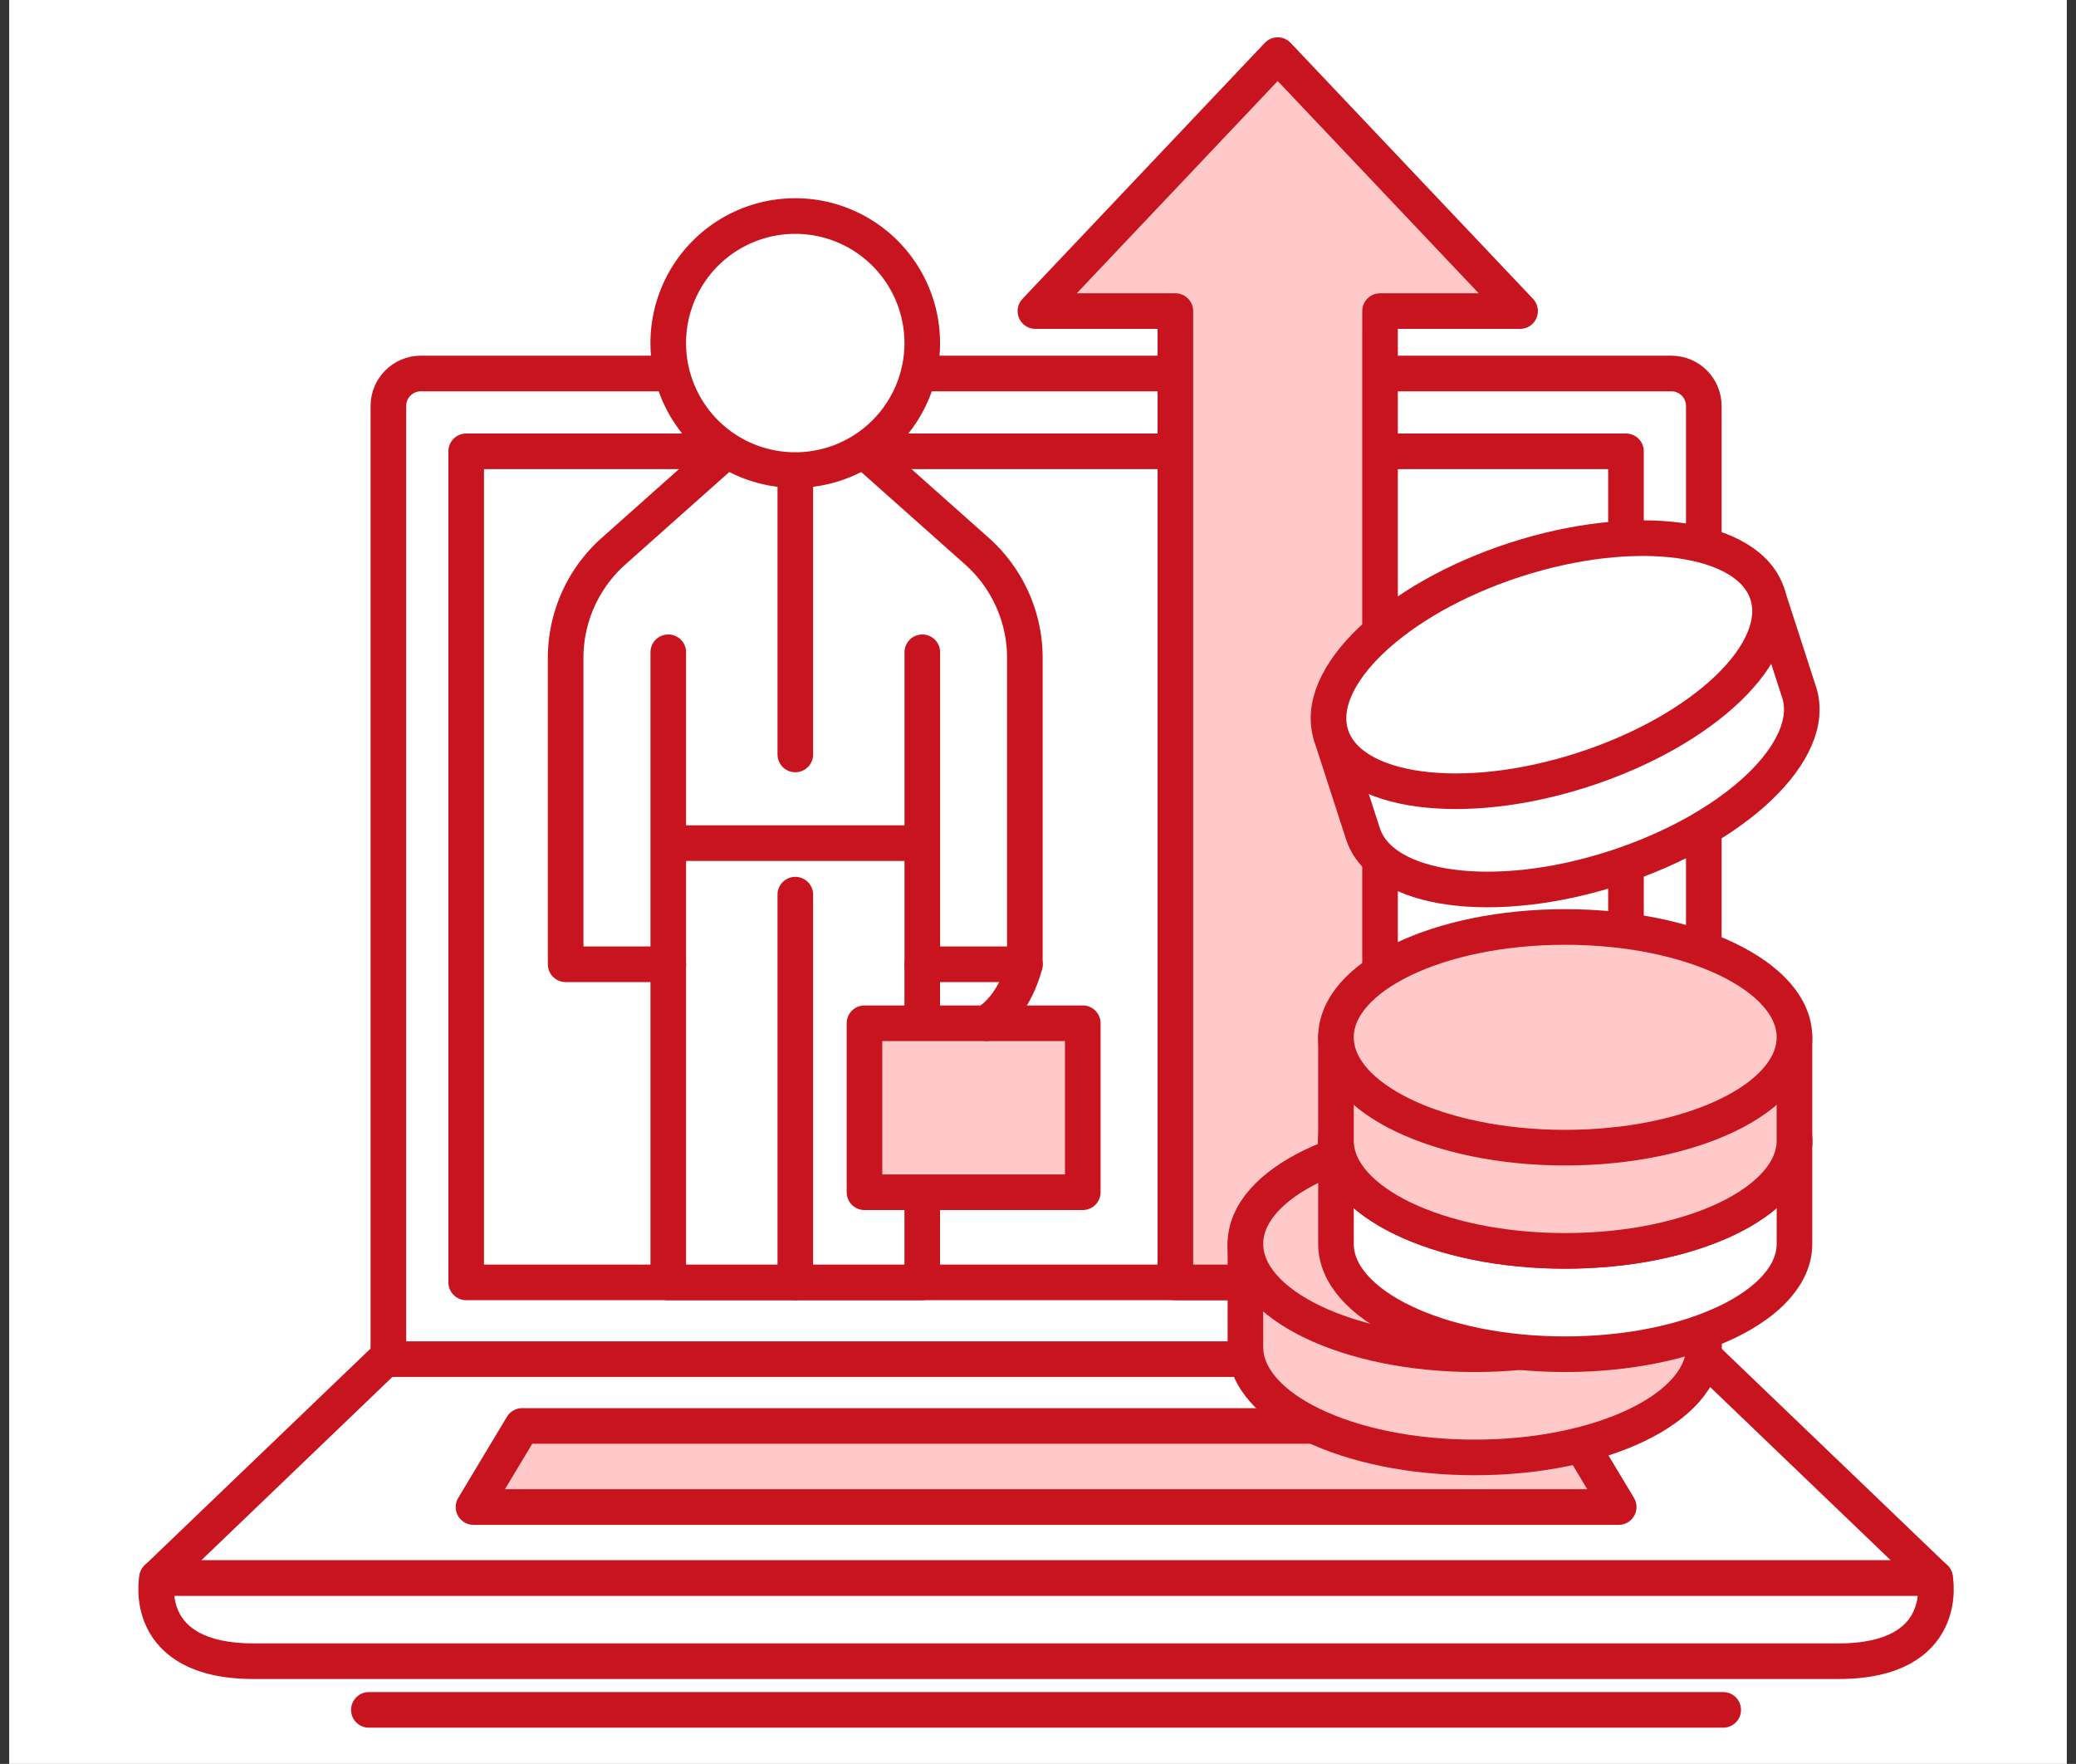 <svg width="113" height="96" fill="none" xmlns="http://www.w3.org/2000/svg"><rect width="100%" height="100%" fill="#333333" stroke="none"/><path fill="#fff" d="M.5 0h112v96H.5z"/><path d="M22.904 20.328h68.072c.973 0 1.764.791 1.764 1.767v51.933h-71.6V22.095c0-.976.791-1.767 1.764-1.767Z" fill="#fff"/><path d="M22.904 20.328h68.072c.973 0 1.764.79 1.764 1.767v51.932h-71.6V22.095c0-.976.791-1.767 1.764-1.767Z" stroke="#C8141E" stroke-width="1.938" stroke-miterlimit="10" stroke-linecap="round" stroke-linejoin="round"/><path d="M25.375 69.793h63.13v-45.23h-63.13v45.23Z" fill="#fff"/><path d="M88.505 69.793v-45.23h-63.13v45.23h63.13Z" stroke="#C8141E" stroke-width="1.938" stroke-miterlimit="10" stroke-linecap="round" stroke-linejoin="round"/><path d="M105.327 85.89H8.547L20.97 73.972h71.932l12.424 11.916Z" fill="#fff"/><path d="M105.327 85.887H8.547L20.97 73.97h71.932l12.424 11.917Z" stroke="#C8141E" stroke-width="1.938" stroke-miterlimit="10" stroke-linecap="round" stroke-linejoin="round"/><path d="M105.328 85.887H8.548s-.92 4.522 5.26 4.522h86.26c6.176 0 5.26-4.522 5.26-4.522Z" fill="#fff"/><path d="M105.328 85.888H8.548s-.92 4.522 5.26 4.522h86.26c6.176 0 5.26-4.522 5.26-4.522Zm-85.25 7.171h73.719" stroke="#C8141E" stroke-width="1.938" stroke-miterlimit="10" stroke-linecap="round" stroke-linejoin="round"/><path d="M88.109 82.022H25.773l2.65-4.413H85.46l2.649 4.413Z" fill="#FFC9C9"/><path d="M88.109 82.02H25.773l2.65-4.413H85.46l2.649 4.412Z" stroke="#C8141E" stroke-width="1.938" stroke-miterlimit="10" stroke-linecap="round" stroke-linejoin="round"/><path d="M82.74 16.93 69.548 3 56.359 16.93h7.618v52.863h11.141V16.93h7.622Z" fill="#FFC9C9"/><path d="M82.74 16.93 69.548 3 56.359 16.93h7.618v52.863h11.141V16.93h7.622Z" stroke="#C8141E" stroke-width="1.938" stroke-miterlimit="10" stroke-linecap="round" stroke-linejoin="round"/><path d="M46.99 24.496h-7.41L33.397 30a7.774 7.774 0 0 0-2.608 5.805V52.48h5.586v17.313h13.824V52.481h5.585V35.804c0-2.218-.95-4.33-2.607-5.806l-6.187-5.502Z" fill="#fff"/><path d="M46.99 24.495h-7.41l-6.183 5.502a7.774 7.774 0 0 0-2.608 5.805V52.48h5.586v17.313h13.824V52.48h5.585V35.802c0-2.217-.95-4.329-2.607-5.805l-6.187-5.502Z" stroke="#C8141E" stroke-width="1.938" stroke-miterlimit="10" stroke-linecap="round" stroke-linejoin="round"/><path d="M50.2 18.668a6.913 6.913 0 1 1-6.914-6.91 6.913 6.913 0 0 1 6.913 6.91Z" fill="#fff"/><path d="M50.2 18.668a6.913 6.913 0 1 1-6.914-6.91 6.913 6.913 0 0 1 6.913 6.91Zm-6.91 30.024v21.101M36.375 52.48V35.5m13.828 16.98V35.5m-6.913-9.92v15.48m-6.915 4.827h13.824" stroke="#C8141E" stroke-width="1.938" stroke-miterlimit="10" stroke-linecap="round" stroke-linejoin="round"/><path d="M58.937 64.883H47.055v-9.195h11.882v9.195Z" fill="#FFC9C9"/><path d="M58.937 64.887H47.055V55.69h11.882v9.196Z" stroke="#C8141E" stroke-width="1.938" stroke-miterlimit="10" stroke-linecap="round" stroke-linejoin="round"/><path d="M55.787 52.478s-.495 2.233-2.115 3.21l2.115-3.21Z" fill="#fff"/><path d="M55.787 52.478s-.495 2.233-2.115 3.21" stroke="#C8141E" stroke-width="1.938" stroke-miterlimit="10" stroke-linecap="round" stroke-linejoin="round"/><path d="M67.79 67.695v5.62c0 3.319 5.588 6.006 12.48 6.006 6.89 0 12.477-2.687 12.477-6.006v-5.62H67.789Z" fill="#FFC9C9"/><path d="M67.79 67.695v5.62c0 3.319 5.588 6.005 12.48 6.005 6.89 0 12.477-2.686 12.477-6.005v-5.62H67.789Z" stroke="#C8141E" stroke-width="1.938" stroke-miterlimit="10" stroke-linecap="round" stroke-linejoin="round"/><path d="M92.747 67.697c0 3.315-5.586 6.006-12.477 6.006s-12.48-2.69-12.48-6.006c0-3.315 5.588-6.006 12.48-6.006 6.89 0 12.477 2.691 12.477 6.006Z" fill="#FFC9C9"/><path d="M92.747 67.697c0 3.316-5.586 6.006-12.477 6.006s-12.48-2.69-12.48-6.006c0-3.315 5.588-6.005 12.48-6.005 6.89 0 12.477 2.69 12.477 6.005Z" stroke="#C8141E" stroke-width="1.938" stroke-miterlimit="10" stroke-linecap="round" stroke-linejoin="round"/><path d="M72.719 62.074v5.624c0 3.315 5.585 6.005 12.477 6.005 6.89 0 12.48-2.69 12.48-6.005v-5.624H72.72Z" fill="#fff"/><path d="M72.719 62.074v5.623c0 3.316 5.585 6.006 12.477 6.006 6.89 0 12.48-2.69 12.48-6.006v-5.623H72.72Z" stroke="#C8141E" stroke-width="1.938" stroke-miterlimit="10" stroke-linecap="round" stroke-linejoin="round"/><path d="M97.676 62.076c0 3.315-5.59 6.002-12.48 6.002-6.892 0-12.477-2.687-12.477-6.002 0-3.319 5.585-6.006 12.477-6.006 6.89 0 12.48 2.687 12.48 6.006Z" fill="#fff"/><path d="M97.676 62.076c0 3.315-5.59 6.002-12.48 6.002-6.892 0-12.477-2.687-12.477-6.002 0-3.319 5.585-6.005 12.477-6.005 6.89 0 12.48 2.686 12.48 6.005Z" stroke="#C8141E" stroke-width="1.938" stroke-miterlimit="10" stroke-linecap="round" stroke-linejoin="round"/><path d="M72.719 56.453v5.624c0 3.315 5.585 6.002 12.477 6.002 6.89 0 12.48-2.687 12.48-6.002v-5.624H72.72Z" fill="#FFC9C9"/><path d="M72.719 56.453v5.623c0 3.315 5.585 6.002 12.477 6.002 6.89 0 12.48-2.687 12.48-6.002v-5.623H72.72Z" stroke="#C8141E" stroke-width="1.938" stroke-miterlimit="10" stroke-linecap="round" stroke-linejoin="round"/><path d="M97.676 56.455c0 3.315-5.59 6.006-12.48 6.006-6.892 0-12.477-2.691-12.477-6.006 0-3.315 5.585-6.006 12.477-6.006 6.89 0 12.48 2.69 12.48 6.006Z" fill="#FFC9C9"/><path d="M97.676 56.455c0 3.315-5.59 6.006-12.48 6.006-6.892 0-12.477-2.69-12.477-6.006 0-3.315 5.585-6.005 12.477-6.005 6.89 0 12.48 2.69 12.48 6.005Z" stroke="#C8141E" stroke-width="1.938" stroke-miterlimit="10" stroke-linecap="round" stroke-linejoin="round"/><path d="m72.453 40.022 1.733 5.347c1.022 3.156 7.168 3.989 13.722 1.865 6.555-2.123 11.043-6.403 10.021-9.559l-1.733-5.347-23.743 7.694Z" fill="#fff"/><path d="m72.453 40.022 1.733 5.348c1.022 3.156 7.168 3.988 13.722 1.865 6.555-2.123 11.043-6.403 10.021-9.559l-1.733-5.347-23.743 7.693Z" stroke="#C8141E" stroke-width="1.938" stroke-miterlimit="10" stroke-linecap="round" stroke-linejoin="round"/><path d="M96.2 32.329c1.022 3.156-3.462 7.436-10.02 9.559-6.555 2.123-12.7 1.29-13.723-1.866-1.021-3.152 3.467-7.432 10.021-9.56 6.559-2.122 12.7-1.286 13.722 1.867Z" fill="#fff"/><path d="M96.2 32.328c1.022 3.157-3.462 7.437-10.02 9.56-6.555 2.123-12.7 1.29-13.723-1.866-1.021-3.152 3.467-7.432 10.021-9.56 6.559-2.122 12.7-1.286 13.722 1.866Z" stroke="#C8141E" stroke-width="1.938" stroke-miterlimit="10" stroke-linecap="round" stroke-linejoin="round"/></svg>